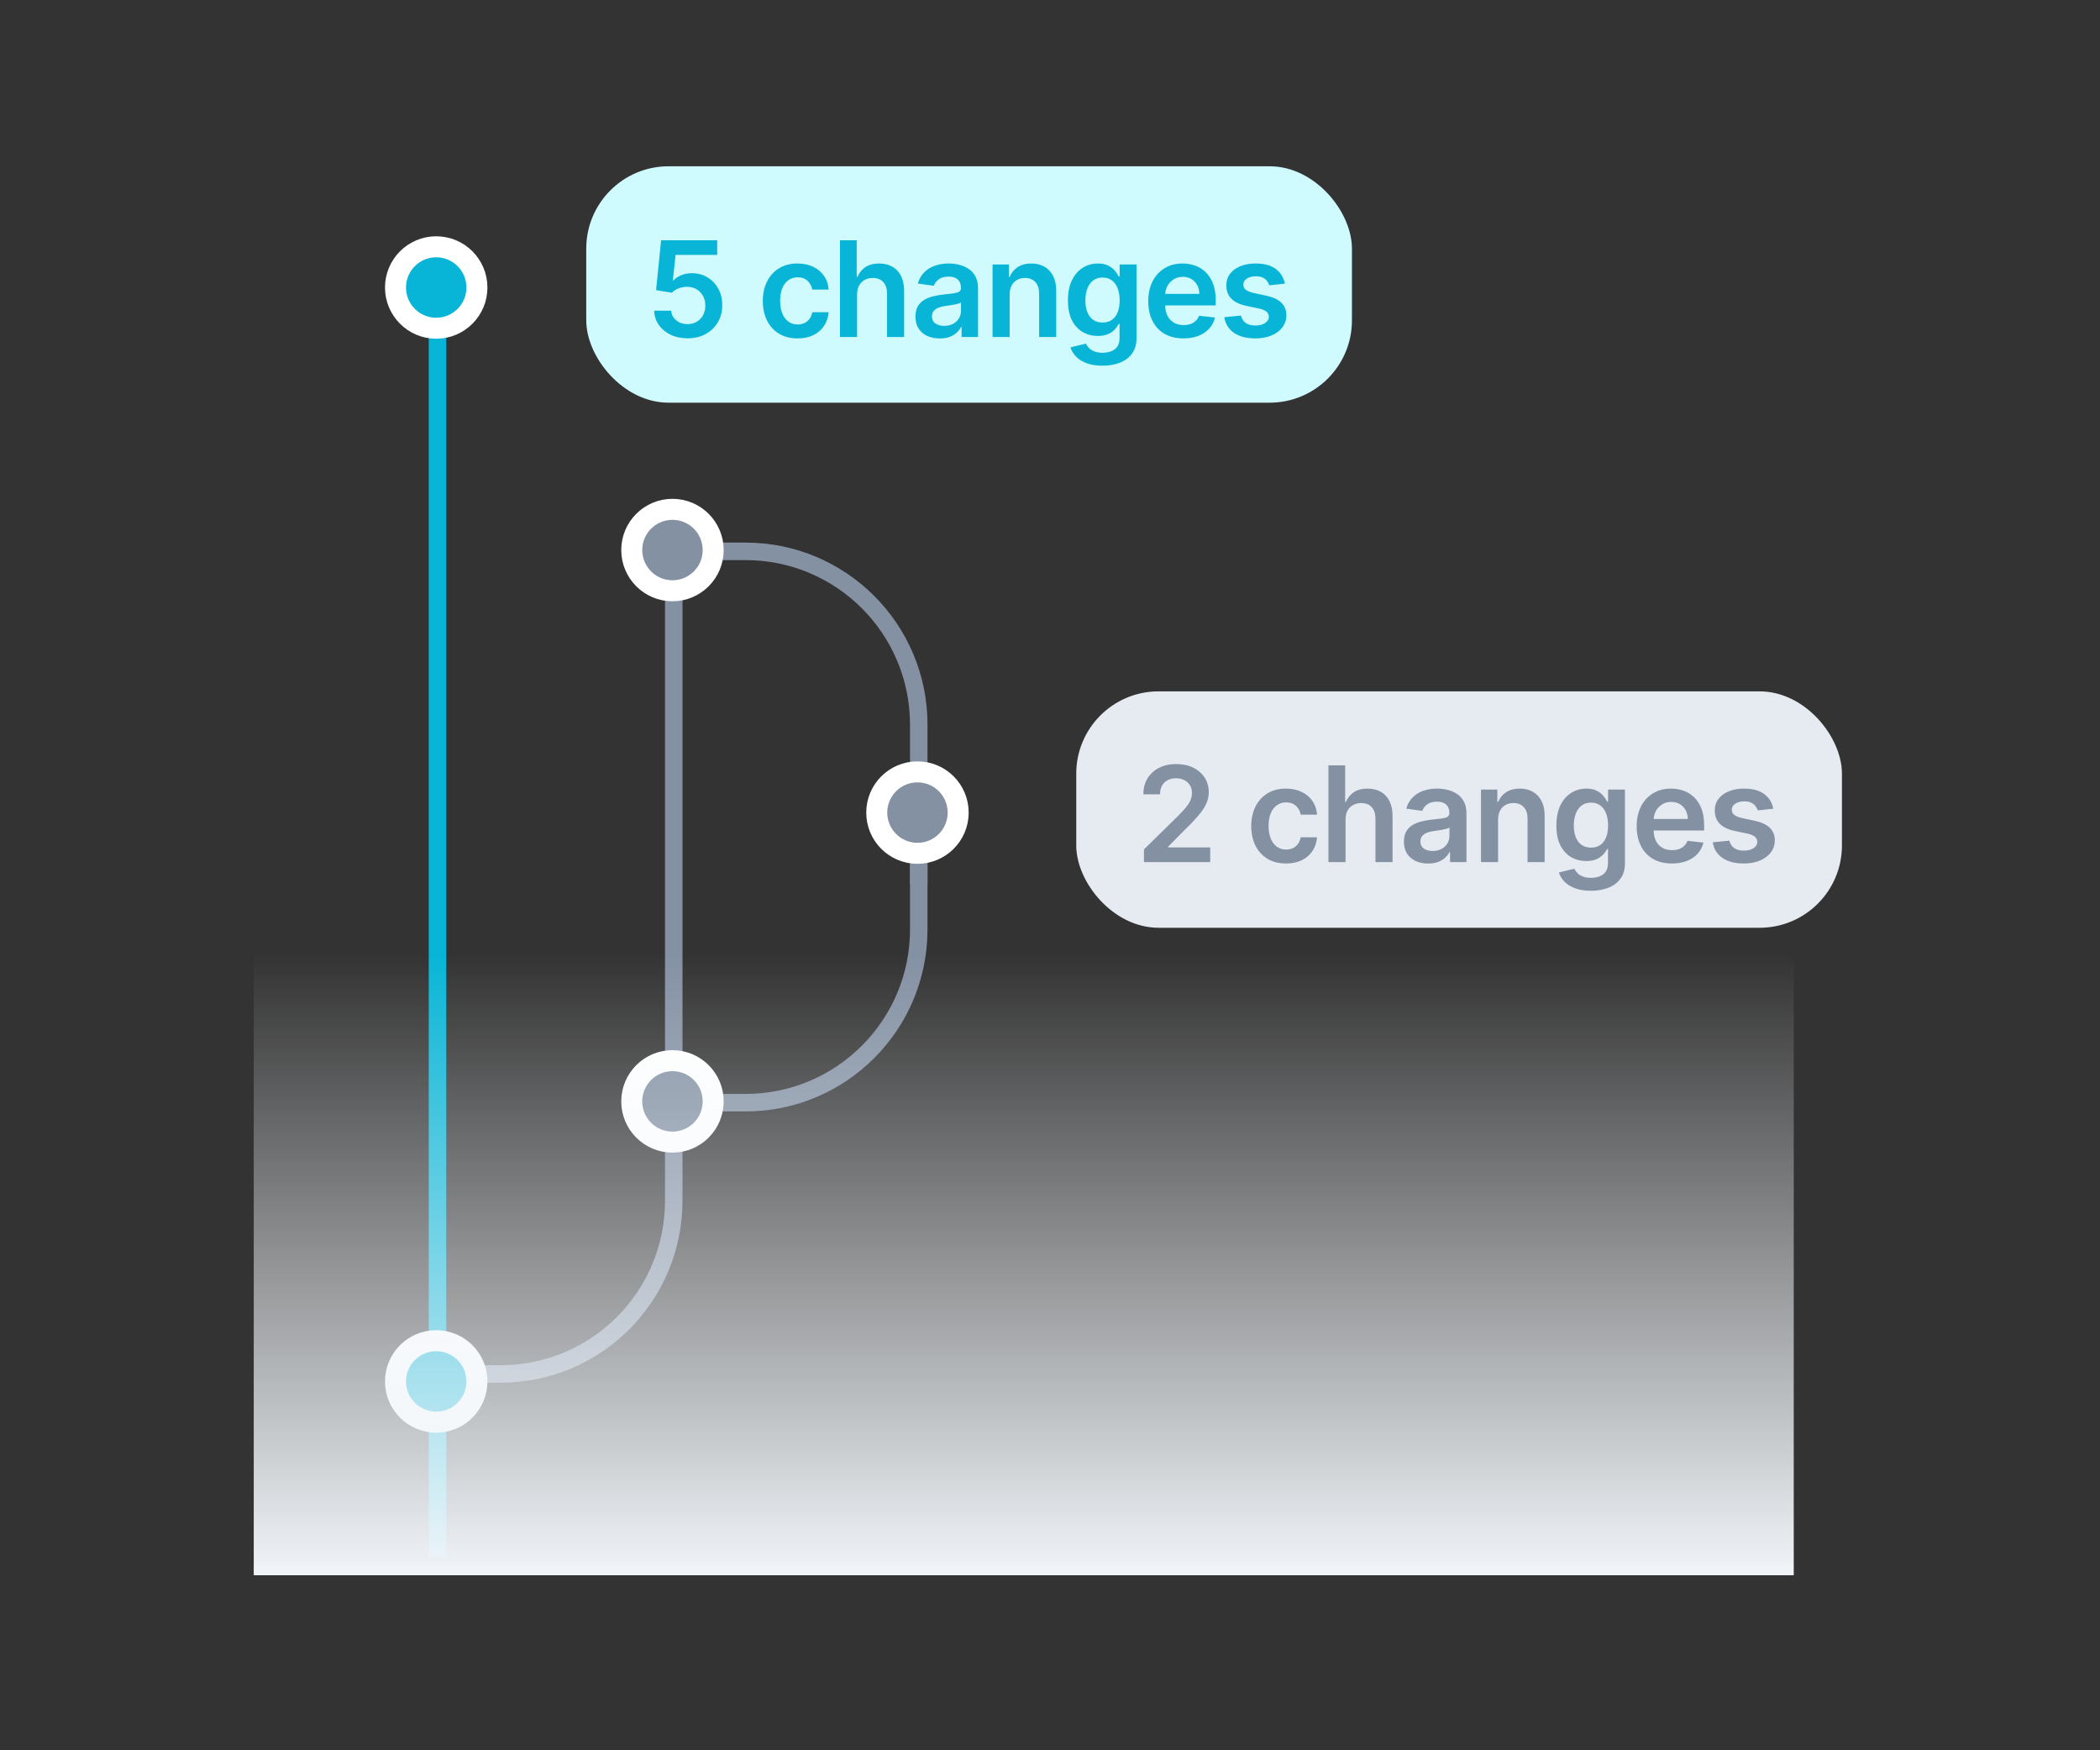 <svg width="240" height="200" viewBox="0 0 240 200" fill="none" xmlns="http://www.w3.org/2000/svg">
<rect x="0" y="0" width="240" height="200" fill="#333333" stroke="none"/>
<rect x="67" y="19" width="87.507" height="27.013" rx="9.406" fill="#CFFAFE"/>
<path d="M78.577 38.658C77.858 38.658 77.214 38.523 76.646 38.253C76.077 37.98 75.626 37.605 75.291 37.13C74.96 36.656 74.784 36.112 74.762 35.501H76.705C76.741 35.954 76.937 36.325 77.293 36.612C77.649 36.897 78.077 37.039 78.577 37.039C78.969 37.039 79.318 36.949 79.624 36.769C79.93 36.589 80.171 36.339 80.347 36.019C80.523 35.699 80.61 35.334 80.606 34.924C80.61 34.506 80.522 34.136 80.342 33.812C80.162 33.488 79.915 33.235 79.603 33.051C79.29 32.864 78.93 32.771 78.523 32.771C78.192 32.767 77.867 32.828 77.547 32.954C77.227 33.08 76.973 33.245 76.786 33.45L74.978 33.154L75.556 27.456H81.966V29.128H77.212L76.894 32.058H76.959C77.164 31.817 77.453 31.618 77.827 31.459C78.201 31.298 78.612 31.217 79.058 31.217C79.727 31.217 80.324 31.375 80.849 31.692C81.374 32.004 81.788 32.436 82.09 32.986C82.392 33.537 82.543 34.166 82.543 34.875C82.543 35.605 82.374 36.256 82.036 36.828C81.702 37.397 81.236 37.845 80.639 38.172C80.045 38.496 79.358 38.658 78.577 38.658ZM91.149 38.668C90.322 38.668 89.611 38.487 89.018 38.123C88.428 37.76 87.973 37.258 87.653 36.618C87.336 35.974 87.178 35.233 87.178 34.395C87.178 33.553 87.34 32.81 87.663 32.166C87.987 31.519 88.444 31.015 89.034 30.655C89.627 30.292 90.329 30.11 91.138 30.11C91.811 30.11 92.406 30.235 92.924 30.483C93.446 30.727 93.861 31.075 94.171 31.524C94.48 31.97 94.656 32.492 94.7 33.089H92.832C92.757 32.69 92.577 32.357 92.293 32.091C92.012 31.821 91.636 31.686 91.165 31.686C90.766 31.686 90.415 31.794 90.113 32.01C89.811 32.222 89.575 32.528 89.406 32.927C89.241 33.326 89.158 33.805 89.158 34.362C89.158 34.927 89.241 35.413 89.406 35.819C89.572 36.222 89.804 36.533 90.102 36.753C90.404 36.969 90.759 37.077 91.165 37.077C91.453 37.077 91.71 37.023 91.937 36.915C92.167 36.803 92.359 36.643 92.514 36.434C92.669 36.226 92.775 35.972 92.832 35.674H94.7C94.653 36.26 94.48 36.78 94.181 37.233C93.883 37.683 93.476 38.035 92.962 38.291C92.448 38.542 91.843 38.668 91.149 38.668ZM97.953 33.65V38.507H95.999V27.456H97.91V31.627H98.007C98.201 31.159 98.501 30.79 98.908 30.521C99.318 30.247 99.84 30.11 100.473 30.11C101.048 30.11 101.55 30.231 101.978 30.472C102.406 30.713 102.737 31.066 102.971 31.53C103.208 31.994 103.327 32.56 103.327 33.229V38.507H101.374V33.532C101.374 32.974 101.23 32.54 100.942 32.231C100.658 31.918 100.259 31.762 99.744 31.762C99.399 31.762 99.09 31.837 98.816 31.988C98.546 32.136 98.334 32.35 98.179 32.63C98.028 32.911 97.953 33.251 97.953 33.65ZM107.399 38.674C106.874 38.674 106.401 38.58 105.98 38.393C105.563 38.203 105.232 37.922 104.987 37.551C104.746 37.181 104.626 36.724 104.626 36.181C104.626 35.713 104.712 35.327 104.885 35.021C105.057 34.715 105.293 34.47 105.592 34.287C105.89 34.103 106.227 33.965 106.601 33.871C106.978 33.774 107.369 33.704 107.772 33.661C108.257 33.611 108.651 33.566 108.953 33.526C109.255 33.483 109.475 33.418 109.612 33.332C109.752 33.242 109.822 33.103 109.822 32.916V32.884C109.822 32.477 109.702 32.163 109.461 31.94C109.219 31.717 108.872 31.605 108.419 31.605C107.941 31.605 107.561 31.709 107.281 31.918C107.004 32.127 106.817 32.373 106.719 32.657L104.896 32.398C105.039 31.895 105.277 31.474 105.608 31.136C105.939 30.794 106.343 30.538 106.822 30.369C107.3 30.197 107.829 30.11 108.408 30.11C108.808 30.11 109.205 30.157 109.601 30.251C109.997 30.344 110.358 30.499 110.685 30.715C111.013 30.927 111.275 31.217 111.473 31.584C111.675 31.951 111.775 32.409 111.775 32.959V38.507H109.898V37.368H109.833C109.714 37.598 109.547 37.814 109.331 38.015C109.119 38.213 108.851 38.373 108.527 38.496C108.207 38.614 107.831 38.674 107.399 38.674ZM107.906 37.238C108.299 37.238 108.639 37.161 108.926 37.006C109.214 36.848 109.435 36.639 109.59 36.38C109.748 36.121 109.827 35.839 109.827 35.533V34.557C109.766 34.607 109.662 34.654 109.514 34.697C109.371 34.74 109.209 34.778 109.029 34.81C108.849 34.843 108.671 34.871 108.495 34.897C108.318 34.922 108.165 34.943 108.036 34.961C107.745 35.001 107.484 35.066 107.254 35.156C107.023 35.246 106.842 35.371 106.709 35.533C106.576 35.692 106.509 35.897 106.509 36.148C106.509 36.508 106.64 36.78 106.903 36.963C107.165 37.147 107.5 37.238 107.906 37.238ZM115.389 33.65V38.507H113.436V30.218H115.303V31.627H115.4C115.59 31.163 115.894 30.794 116.312 30.521C116.732 30.247 117.252 30.11 117.871 30.11C118.443 30.11 118.941 30.233 119.366 30.477C119.794 30.722 120.125 31.076 120.358 31.54C120.596 32.004 120.713 32.567 120.709 33.229V38.507H118.756V33.532C118.756 32.977 118.612 32.544 118.324 32.231C118.04 31.918 117.646 31.762 117.143 31.762C116.801 31.762 116.497 31.837 116.231 31.988C115.968 32.136 115.761 32.35 115.61 32.63C115.463 32.911 115.389 33.251 115.389 33.65ZM125.995 41.787C125.294 41.787 124.691 41.692 124.188 41.501C123.684 41.314 123.28 41.062 122.974 40.746C122.668 40.429 122.456 40.078 122.337 39.694L124.096 39.267C124.175 39.429 124.29 39.589 124.441 39.748C124.593 39.909 124.796 40.042 125.051 40.147C125.31 40.255 125.636 40.309 126.028 40.309C126.582 40.309 127.04 40.174 127.404 39.904C127.767 39.638 127.949 39.199 127.949 38.587V37.017H127.852C127.751 37.219 127.603 37.425 127.409 37.638C127.219 37.85 126.965 38.028 126.648 38.172C126.335 38.316 125.941 38.388 125.467 38.388C124.83 38.388 124.253 38.239 123.735 37.94C123.22 37.638 122.81 37.188 122.504 36.591C122.202 35.99 122.051 35.238 122.051 34.336C122.051 33.425 122.202 32.657 122.504 32.031C122.81 31.402 123.222 30.925 123.74 30.602C124.258 30.274 124.835 30.11 125.472 30.11C125.958 30.11 126.357 30.193 126.67 30.359C126.986 30.521 127.238 30.717 127.425 30.947C127.612 31.174 127.754 31.387 127.852 31.589H127.96V30.218H129.886V38.641C129.886 39.35 129.717 39.936 129.379 40.4C129.041 40.864 128.578 41.212 127.992 41.442C127.406 41.672 126.74 41.787 125.995 41.787ZM126.012 36.855C126.425 36.855 126.778 36.755 127.069 36.553C127.361 36.352 127.582 36.062 127.733 35.684C127.884 35.307 127.96 34.853 127.96 34.325C127.96 33.803 127.884 33.346 127.733 32.954C127.585 32.562 127.366 32.258 127.075 32.042C126.787 31.823 126.433 31.713 126.012 31.713C125.576 31.713 125.213 31.826 124.922 32.053C124.63 32.28 124.411 32.591 124.263 32.986C124.116 33.379 124.042 33.825 124.042 34.325C124.042 34.832 124.116 35.276 124.263 35.657C124.414 36.035 124.636 36.33 124.927 36.542C125.222 36.751 125.584 36.855 126.012 36.855ZM135.253 38.668C134.422 38.668 133.704 38.496 133.1 38.15C132.499 37.801 132.037 37.309 131.713 36.672C131.39 36.032 131.228 35.278 131.228 34.411C131.228 33.558 131.39 32.81 131.713 32.166C132.041 31.519 132.498 31.015 133.084 30.655C133.67 30.292 134.359 30.11 135.151 30.11C135.661 30.11 136.143 30.193 136.597 30.359C137.053 30.521 137.456 30.772 137.805 31.114C138.158 31.456 138.435 31.891 138.636 32.42C138.838 32.945 138.938 33.571 138.938 34.298V34.897H132.145V33.58H137.066C137.062 33.206 136.982 32.873 136.823 32.582C136.665 32.287 136.444 32.055 136.16 31.886C135.879 31.717 135.552 31.632 135.177 31.632C134.778 31.632 134.427 31.729 134.125 31.924C133.823 32.114 133.588 32.366 133.418 32.679C133.253 32.988 133.168 33.328 133.165 33.699V34.848C133.165 35.33 133.253 35.744 133.429 36.089C133.605 36.431 133.852 36.694 134.168 36.877C134.485 37.057 134.856 37.147 135.28 37.147C135.564 37.147 135.821 37.107 136.052 37.028C136.282 36.945 136.482 36.825 136.651 36.666C136.82 36.508 136.947 36.312 137.034 36.078L138.857 36.283C138.742 36.765 138.523 37.186 138.199 37.546C137.879 37.902 137.469 38.179 136.969 38.377C136.469 38.571 135.897 38.668 135.253 38.668ZM146.838 32.409L145.057 32.603C145.007 32.423 144.918 32.254 144.793 32.096C144.67 31.938 144.505 31.81 144.296 31.713C144.088 31.616 143.832 31.567 143.53 31.567C143.123 31.567 142.782 31.655 142.505 31.832C142.231 32.008 142.096 32.236 142.1 32.517C142.096 32.758 142.185 32.954 142.364 33.105C142.548 33.256 142.85 33.38 143.271 33.477L144.685 33.78C145.469 33.949 146.052 34.217 146.433 34.584C146.818 34.951 147.012 35.431 147.016 36.024C147.012 36.546 146.859 37.006 146.557 37.406C146.258 37.801 145.843 38.111 145.311 38.334C144.778 38.557 144.167 38.668 143.476 38.668C142.462 38.668 141.645 38.456 141.026 38.032C140.408 37.604 140.039 37.008 139.92 36.246L141.825 36.062C141.911 36.436 142.095 36.719 142.375 36.909C142.656 37.1 143.021 37.195 143.471 37.195C143.935 37.195 144.307 37.1 144.588 36.909C144.872 36.719 145.014 36.483 145.014 36.202C145.014 35.965 144.922 35.769 144.739 35.614C144.559 35.46 144.278 35.341 143.897 35.258L142.483 34.961C141.688 34.796 141.1 34.517 140.719 34.125C140.337 33.729 140.149 33.229 140.152 32.625C140.149 32.114 140.287 31.672 140.568 31.298C140.852 30.92 141.246 30.628 141.749 30.423C142.257 30.215 142.841 30.11 143.503 30.11C144.474 30.11 145.239 30.317 145.796 30.731C146.357 31.145 146.705 31.704 146.838 32.409Z" fill="#08B5D6"/>
<path d="M50 178L50 33" stroke="#08B5D6" stroke-width="2"/>
<path d="M77 63L77 137.201C77 148.136 68.136 157 57.201 157L52 157" stroke="#8491A3" stroke-width="2"/>
<circle cx="49.853" cy="157.853" r="4.653" fill="#08B5D6" stroke="white" stroke-width="2.4"/>
<circle cx="49.853" cy="32.853" r="4.653" fill="#08B5D6" stroke="white" stroke-width="2.4"/>
<path d="M105 97L105 106.201C105 117.136 96.136 126 85.201 126L78 126" stroke="#8491A3" stroke-width="2"/>
<path d="M105 101L105 82.799C105 71.864 96.136 63 85.201 63L78 63" stroke="#8491A3" stroke-width="2"/>
<circle cx="76.853" cy="125.853" r="4.653" fill="#8491A3" stroke="white" stroke-width="2.4"/>
<circle cx="76.853" cy="62.853" r="4.653" fill="#8491A3" stroke="white" stroke-width="2.4"/>
<circle cx="104.853" cy="92.853" r="4.653" fill="#8491A3" stroke="white" stroke-width="2.4"/>
<rect x="123" y="79" width="87.507" height="27.013" rx="9.406" fill="#E6EBF2"/>
<path d="M130.735 98.507V97.06L134.572 93.299C134.939 92.929 135.245 92.6 135.489 92.312C135.734 92.024 135.917 91.745 136.04 91.476C136.162 91.206 136.223 90.918 136.223 90.612C136.223 90.263 136.144 89.965 135.986 89.717C135.827 89.465 135.61 89.27 135.333 89.134C135.056 88.997 134.741 88.929 134.388 88.929C134.025 88.929 133.707 89.004 133.433 89.155C133.16 89.303 132.948 89.513 132.797 89.787C132.649 90.06 132.575 90.386 132.575 90.763H130.671C130.671 90.062 130.831 89.452 131.151 88.934C131.471 88.416 131.912 88.015 132.473 87.731C133.038 87.447 133.685 87.305 134.415 87.305C135.156 87.305 135.808 87.443 136.369 87.72C136.93 87.997 137.365 88.377 137.675 88.859C137.988 89.341 138.144 89.891 138.144 90.51C138.144 90.924 138.065 91.33 137.907 91.729C137.748 92.129 137.47 92.571 137.07 93.057C136.675 93.542 136.119 94.13 135.403 94.821L133.498 96.758V96.834H138.311V98.507H130.735ZM146.971 98.668C146.144 98.668 145.433 98.487 144.84 98.123C144.25 97.76 143.795 97.258 143.474 96.618C143.158 95.974 143 95.233 143 94.395C143 93.553 143.161 92.81 143.485 92.166C143.809 91.519 144.266 91.015 144.856 90.656C145.449 90.292 146.151 90.111 146.96 90.111C147.633 90.111 148.228 90.235 148.746 90.483C149.268 90.727 149.683 91.075 149.993 91.524C150.302 91.97 150.478 92.492 150.521 93.089H148.654C148.579 92.69 148.399 92.357 148.115 92.091C147.834 91.821 147.458 91.686 146.987 91.686C146.588 91.686 146.237 91.794 145.935 92.01C145.633 92.222 145.397 92.528 145.228 92.927C145.063 93.326 144.98 93.805 144.98 94.362C144.98 94.927 145.063 95.413 145.228 95.819C145.394 96.222 145.626 96.533 145.924 96.753C146.226 96.969 146.581 97.077 146.987 97.077C147.275 97.077 147.532 97.023 147.759 96.915C147.989 96.803 148.181 96.643 148.336 96.434C148.491 96.226 148.597 95.972 148.654 95.674H150.521C150.475 96.26 150.302 96.78 150.003 97.233C149.705 97.683 149.298 98.035 148.784 98.291C148.27 98.542 147.665 98.668 146.971 98.668ZM153.775 93.65V98.507H151.821V87.456H153.732V91.627H153.829C154.023 91.159 154.323 90.79 154.73 90.521C155.14 90.247 155.662 90.111 156.295 90.111C156.87 90.111 157.372 90.231 157.8 90.472C158.228 90.713 158.559 91.066 158.793 91.53C159.03 91.994 159.149 92.56 159.149 93.229V98.507H157.196V93.531C157.196 92.974 157.052 92.54 156.764 92.231C156.48 91.918 156.081 91.762 155.566 91.762C155.221 91.762 154.911 91.837 154.638 91.988C154.368 92.136 154.156 92.35 154.001 92.63C153.85 92.911 153.775 93.251 153.775 93.65ZM163.221 98.674C162.696 98.674 162.223 98.58 161.802 98.393C161.385 98.203 161.054 97.922 160.809 97.551C160.568 97.181 160.448 96.724 160.448 96.181C160.448 95.713 160.534 95.326 160.707 95.021C160.879 94.715 161.115 94.47 161.414 94.287C161.712 94.103 162.049 93.965 162.423 93.871C162.8 93.774 163.191 93.704 163.594 93.661C164.079 93.611 164.473 93.566 164.775 93.526C165.077 93.483 165.297 93.418 165.434 93.332C165.574 93.242 165.644 93.103 165.644 92.916V92.884C165.644 92.478 165.523 92.163 165.282 91.94C165.041 91.717 164.694 91.605 164.241 91.605C163.763 91.605 163.383 91.71 163.103 91.918C162.826 92.127 162.638 92.373 162.541 92.657L160.718 92.398C160.861 91.895 161.099 91.474 161.43 91.136C161.761 90.794 162.165 90.538 162.644 90.37C163.122 90.197 163.651 90.111 164.23 90.111C164.63 90.111 165.027 90.157 165.423 90.251C165.818 90.344 166.18 90.499 166.507 90.715C166.835 90.927 167.097 91.217 167.295 91.584C167.497 91.951 167.597 92.409 167.597 92.96V98.507H165.72V97.368H165.655C165.536 97.598 165.369 97.814 165.153 98.015C164.941 98.213 164.673 98.373 164.349 98.496C164.029 98.614 163.653 98.674 163.221 98.674ZM163.728 97.238C164.121 97.238 164.46 97.161 164.748 97.006C165.036 96.848 165.257 96.639 165.412 96.38C165.57 96.121 165.649 95.839 165.649 95.533V94.557C165.588 94.607 165.484 94.654 165.336 94.697C165.193 94.74 165.031 94.778 164.851 94.81C164.671 94.843 164.493 94.871 164.317 94.897C164.14 94.922 163.987 94.943 163.858 94.961C163.567 95.001 163.306 95.066 163.076 95.156C162.845 95.246 162.664 95.371 162.531 95.533C162.397 95.692 162.331 95.897 162.331 96.148C162.331 96.508 162.462 96.78 162.725 96.963C162.987 97.147 163.322 97.238 163.728 97.238ZM171.211 93.65V98.507H169.257V90.218H171.124V91.627H171.222C171.412 91.163 171.716 90.794 172.133 90.521C172.554 90.247 173.074 90.111 173.693 90.111C174.265 90.111 174.763 90.233 175.188 90.477C175.616 90.722 175.947 91.076 176.18 91.54C176.418 92.004 176.535 92.567 176.531 93.229V98.507H174.578V93.531C174.578 92.978 174.434 92.544 174.146 92.231C173.862 91.918 173.468 91.762 172.964 91.762C172.623 91.762 172.319 91.837 172.053 91.988C171.79 92.136 171.583 92.35 171.432 92.63C171.285 92.911 171.211 93.251 171.211 93.65ZM181.817 101.787C181.116 101.787 180.513 101.692 180.01 101.501C179.506 101.314 179.101 101.062 178.796 100.746C178.49 100.429 178.278 100.078 178.159 99.694L179.918 99.267C179.997 99.429 180.112 99.589 180.263 99.748C180.414 99.909 180.618 100.042 180.873 100.147C181.132 100.255 181.458 100.309 181.85 100.309C182.404 100.309 182.862 100.174 183.226 99.904C183.589 99.638 183.771 99.199 183.771 98.587V97.017H183.674C183.573 97.219 183.425 97.425 183.231 97.638C183.04 97.85 182.787 98.028 182.47 98.172C182.157 98.316 181.763 98.388 181.289 98.388C180.652 98.388 180.075 98.239 179.556 97.94C179.042 97.638 178.632 97.188 178.326 96.591C178.024 95.99 177.873 95.238 177.873 94.335C177.873 93.425 178.024 92.657 178.326 92.031C178.632 91.402 179.044 90.925 179.562 90.602C180.08 90.274 180.657 90.111 181.294 90.111C181.78 90.111 182.179 90.193 182.492 90.359C182.808 90.521 183.06 90.717 183.247 90.947C183.434 91.174 183.576 91.388 183.674 91.589H183.781V90.218H185.708V98.641C185.708 99.35 185.539 99.936 185.201 100.4C184.862 100.864 184.4 101.212 183.814 101.442C183.227 101.672 182.562 101.787 181.817 101.787ZM181.834 96.855C182.247 96.855 182.6 96.755 182.891 96.553C183.183 96.352 183.404 96.062 183.555 95.684C183.706 95.307 183.781 94.853 183.781 94.325C183.781 93.803 183.706 93.346 183.555 92.954C183.407 92.562 183.188 92.258 182.897 92.042C182.609 91.823 182.254 91.713 181.834 91.713C181.398 91.713 181.035 91.826 180.744 92.053C180.452 92.28 180.233 92.591 180.085 92.987C179.938 93.379 179.864 93.825 179.864 94.325C179.864 94.832 179.938 95.276 180.085 95.657C180.236 96.035 180.458 96.33 180.749 96.542C181.044 96.751 181.405 96.855 181.834 96.855ZM191.075 98.668C190.244 98.668 189.526 98.496 188.922 98.15C188.321 97.801 187.859 97.309 187.535 96.672C187.212 96.032 187.05 95.278 187.05 94.411C187.05 93.558 187.212 92.81 187.535 92.166C187.863 91.519 188.319 91.015 188.906 90.656C189.492 90.292 190.181 90.111 190.972 90.111C191.483 90.111 191.965 90.193 192.419 90.359C192.875 90.521 193.278 90.772 193.627 91.114C193.98 91.456 194.257 91.891 194.458 92.42C194.66 92.945 194.76 93.571 194.76 94.298V94.897H187.967V93.58H192.888C192.884 93.206 192.803 92.873 192.645 92.582C192.487 92.287 192.266 92.055 191.981 91.886C191.701 91.717 191.374 91.632 190.999 91.632C190.6 91.632 190.249 91.729 189.947 91.924C189.645 92.114 189.409 92.366 189.24 92.679C189.075 92.988 188.99 93.328 188.987 93.699V94.848C188.987 95.33 189.075 95.744 189.251 96.089C189.427 96.431 189.674 96.694 189.99 96.877C190.307 97.057 190.677 97.147 191.102 97.147C191.386 97.147 191.643 97.107 191.874 97.028C192.104 96.945 192.303 96.825 192.473 96.666C192.642 96.508 192.769 96.312 192.856 96.078L194.679 96.283C194.564 96.765 194.345 97.186 194.021 97.546C193.701 97.902 193.291 98.179 192.791 98.377C192.291 98.571 191.719 98.668 191.075 98.668ZM202.66 92.409L200.879 92.603C200.829 92.424 200.74 92.254 200.615 92.096C200.492 91.938 200.327 91.81 200.118 91.713C199.909 91.616 199.654 91.567 199.352 91.567C198.945 91.567 198.604 91.656 198.327 91.832C198.053 92.008 197.918 92.237 197.922 92.517C197.918 92.758 198.007 92.954 198.186 93.105C198.37 93.256 198.672 93.38 199.093 93.478L200.507 93.78C201.291 93.949 201.874 94.217 202.255 94.584C202.64 94.951 202.834 95.431 202.838 96.024C202.834 96.546 202.681 97.006 202.379 97.406C202.08 97.801 201.665 98.111 201.133 98.334C200.6 98.557 199.989 98.668 199.298 98.668C198.283 98.668 197.467 98.456 196.848 98.032C196.229 97.604 195.861 97.008 195.742 96.246L197.647 96.062C197.733 96.436 197.917 96.719 198.197 96.909C198.478 97.1 198.843 97.195 199.293 97.195C199.757 97.195 200.129 97.1 200.409 96.909C200.694 96.719 200.836 96.483 200.836 96.202C200.836 95.965 200.744 95.769 200.561 95.614C200.381 95.46 200.1 95.341 199.719 95.258L198.305 94.961C197.51 94.796 196.922 94.517 196.541 94.125C196.159 93.729 195.97 93.229 195.974 92.625C195.97 92.114 196.109 91.672 196.39 91.298C196.674 90.92 197.068 90.629 197.571 90.423C198.078 90.215 198.663 90.111 199.325 90.111C200.296 90.111 201.061 90.317 201.618 90.731C202.179 91.145 202.526 91.704 202.66 92.409Z" fill="#8491A3"/>
<rect x="29" y="109" width="176" height="71" fill="url(#paint0_linear_14_203)"/>
<defs>
<linearGradient id="paint0_linear_14_203" x1="117" y1="109" x2="117" y2="180" gradientUnits="userSpaceOnUse">
<stop stop-color="#F1F5F9" stop-opacity="0"/>
<stop offset="1" stop-color="#F1F5F9"/>
</linearGradient>
</defs>
</svg>
